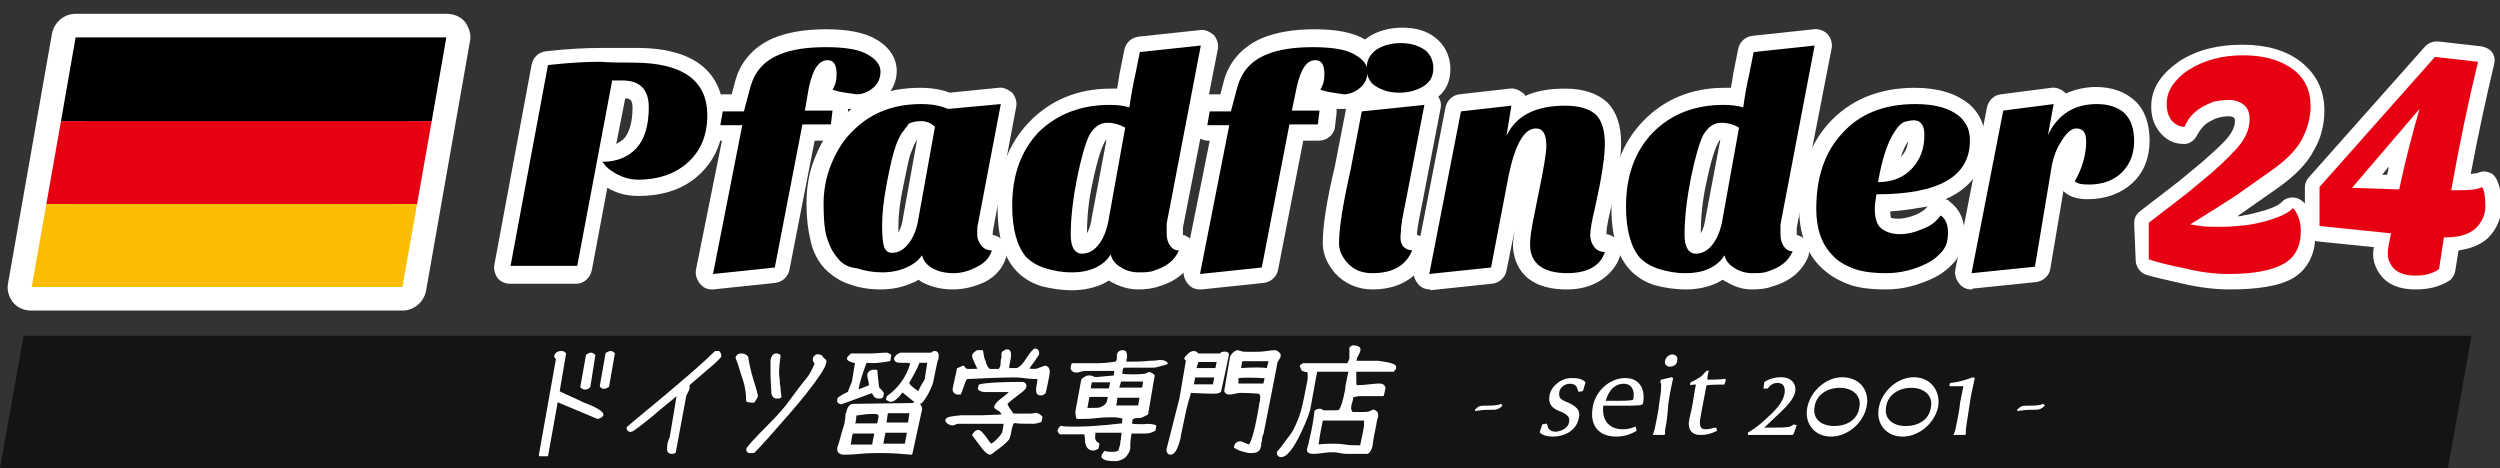 <?xml version="1.0" encoding="utf-8"?>
<!-- Generator: Adobe Illustrator 22.1.0, SVG Export Plug-In . SVG Version: 6.00 Build 0)  -->
<svg version="1.1" xmlns="http://www.w3.org/2000/svg" xmlns:xlink="http://www.w3.org/1999/xlink" x="0px" y="0px"
	 viewBox="0 0 307.5 57.6" style="enable-background:new 0 0 307.5 57.6;" xml:space="preserve">
<rect x="0" y="0" width="307.5" height="57.6" fill="#333333" stroke="none"/>
<style type="text/css">
	.st0{fill:none;}
	.st1{fill:#FFFFFF;}
	.st2{fill:#E70012;}
	.st3{fill:#FABD00;}
	.st4{fill:none;stroke:#FFFFFF;stroke-width:1.873;stroke-linecap:round;stroke-linejoin:round;}
	.st5{opacity:0.6;}
	.st6{fill:#FFFFFF;stroke:#FFFFFF;stroke-width:0.25;stroke-linecap:round;stroke-linejoin:round;}
</style>
<g id="レイヤー_1">
	<g>
		<rect class="st0" width="307.5" height="57.6"/>
	</g>
</g>
<g id="レイヤー_2">
</g>
<g id="レイヤー_3">
	<g>
		<polygon class="st5" points="301.1,57.6 0,57.6 2.9,41.3 304,41.3 		"/>
		<g>
			<g>
				<g>
					<path class="st6" d="M74.1,51c0,0.1-0.1,0.2-0.3,0.3s-0.3,0.1-0.3,0.1l-5-2.1l-1.2,6.7h-0.9l2.1-11.8c0-0.1,0-0.1-0.1-0.2
						c-0.1-0.1-0.1-0.1-0.1-0.2c0-0.1,0.1-0.3,0.3-0.4c0.2-0.1,0.3-0.1,0.5-0.1s0.3,0.1,0.4,0.2l-0.8,4.7c1,0.5,2,0.9,3,1.4
						C73.3,50.2,74.1,50.7,74.1,51z M72.5,47.5c-0.1,0.2-0.3,0.3-0.6,0.3c-0.1,0-0.2-0.1-0.4-0.2l0.7-3.9c0.2-0.1,0.3-0.2,0.5-0.2
						c0.1,0,0.3,0.1,0.4,0.2L72.5,47.5z M74.8,47.5c-0.2,0.1-0.3,0.2-0.5,0.2s-0.3-0.1-0.4-0.2l0.7-4c0.2-0.1,0.3-0.2,0.5-0.2
						s0.3,0.1,0.4,0.2L74.8,47.5z"/>
					<path class="st6" d="M88.6,43.8c0,0.1-0.6,0.7-1.8,1.7c-0.7,0.6-1.4,1.2-2.1,1.8c0,0,0,0.1,0,0.2c0,0.1,0,0.2,0,0.2
						c0,0.2-0.2,0.5-0.4,0.9l-1.3,7c-0.1,0.1-0.3,0.1-0.4,0.1c-0.4,0-0.5-0.3-0.4-0.9c0-0.2,0.1-0.6,0.3-1l0.9-5.4
						c-1,0.9-2.1,1.7-3.1,2.6c-1.6,1.3-2.5,2-2.7,2c-0.1,0-0.2,0-0.3-0.1c-0.1-0.1-0.1-0.2-0.1-0.3c0,0,1.4-1.2,4.2-3.5
						c3.1-2.6,5.3-4.5,6.6-5.8h0.4C88.6,43.5,88.6,43.7,88.6,43.8z"/>
					<path class="st6" d="M93.1,48.7c0,0.1-0.1,0.3-0.4,0.7c-0.2,0-0.5,0-0.8-0.1c0-0.8-0.1-1.7-0.4-2.6c-0.2-0.6-0.4-1.2-0.6-1.9
						c-0.2-0.5-0.3-0.8-0.3-0.8c0-0.1,0.1-0.2,0.2-0.3c0.1-0.1,0.3-0.1,0.4-0.1c0.3,0,0.5,0.1,0.7,0.3c0.1,0.7,0.3,1.7,0.7,3
						C93,48.1,93.1,48.7,93.1,48.7z M101.5,44.6c-0.1,0.6-0.9,1.8-2.4,3.7c-1.1,1.4-2.5,3-4.1,4.8c-1.4,1.6-2.2,2.4-2.3,2.5h-0.6
						c-0.1-0.1-0.2-0.2-0.2-0.3c0-0.2,0.9-1.2,2.7-3c1.1-1.1,2-2.1,2.7-3.1c0.7-0.9,1.3-1.8,2-2.6c0.4-0.5,0.7-1.1,1-1.8
						c0-0.1,0-0.2-0.1-0.3c-0.1-0.1-0.1-0.2-0.1-0.3c0-0.2,0.1-0.3,0.2-0.4c0.1-0.1,0.2-0.1,0.3-0.1c0.3,0,0.5,0.1,0.6,0.4
						C101.5,44.3,101.6,44.4,101.5,44.6z M96,48.8c-0.1,0.1-0.2,0.1-0.4,0.1c-0.4,0-0.5-0.2-0.6-0.5c0-0.6-0.1-1.4-0.1-2.5
						c0-0.9,0-1.5,0-1.6c0.1-0.5,0.3-0.7,0.6-0.7c0.2,0,0.4,0.1,0.4,0.2c-0.1,0.5-0.2,1.3-0.2,2.2c0,0.2,0.1,0.6,0.1,1.2
						c0.1,0.5,0.1,0.8,0.1,0.9L96,48.8z"/>
					<path class="st6" d="M108.5,48.8c-0.1,0.1-0.2,0.1-0.4,0.1c-0.3,0-0.4-0.1-0.5-0.2c-0.2-0.3-0.3-0.5-0.3-0.5l-3.8,1.4
						c-0.2,0-0.3-0.1-0.4-0.2l0-0.3c0-0.1,0.2-0.2,0.5-0.4c0.5-0.3,0.8-0.4,0.8-0.4c0.1-0.4,0.3-0.8,0.5-1.3l0.4-2.4
						c0,0-0.2-0.1-0.6-0.2c-0.3-0.1-0.4-0.2-0.4-0.3c0-0.1,0.1-0.2,0.2-0.3c0.1-0.1,0.2-0.1,0.2-0.2c0.6,0,1.4,0,2.6,0
						c1.3-0.1,1.8-0.1,1.7-0.1c0.2,0,0.3,0.1,0.5,0.2l-0.1,0.6c-1,0.2-1.9,0.3-2.9,0.2c-0.5,1.3-0.8,2.3-1,3.2l0,0.2
						c-0.1,0,0,0.1,0.1,0.1c0.1,0,0.3-0.1,0.6-0.2c0.5-0.2,0.7-0.3,0.8-0.3c0-0.2,0-0.4-0.1-0.8c-0.1-0.3-0.1-0.5-0.1-0.6
						c0-0.2,0.2-0.4,0.5-0.5h0.5c0,0.4,0.1,1.1,0.2,2c0,0.1,0.1,0.2,0.3,0.4c0.2,0.2,0.3,0.4,0.3,0.4L108.5,48.8z M113.3,50.3
						l-1.2,5.5c-1.2-0.1-2.4-0.2-3.6-0.2c-0.8,0-1.7,0-2.8,0.1c-1,0.1-1.6,0.1-1.8,0.1c-0.6,0-0.8-0.2-0.8-0.6
						c0-0.2,0.2-0.6,0.4-1.4s0.4-1.3,0.5-1.7c0-0.3,0.1-0.5,0.1-0.7c0-0.3,0-0.5,0.1-0.6c0.1-0.6,0.4-1,0.7-1l7.2-0.1
						c0.1,0,0.2,0,0.4-0.1c0.2-0.1,0.3-0.1,0.3-0.1c0.1,0,0.3,0.1,0.3,0.3C113.3,50.1,113.3,50.3,113.3,50.3z M107.4,54.8
						c0-0.2,0.1-0.7,0.3-1.6c-0.9,0-1.7,0-2.2,0c-0.5,0-0.7,0-0.7,0c-0.1,0.3-0.2,0.8-0.3,1.6H107.4z M108,52.2l0.2-1
						c0-0.2-0.1-0.3-0.4-0.4c-0.1,0-0.4,0-0.8,0c-0.4,0-1,0.1-1.8,0.2c0,0.4,0,0.8-0.2,1.2H108z M111.4,54.7l0.3-1.6h-2.9l-0.3,1.6
						H111.4z M111.8,52.1l0.2-1.4h-2.9c0,0.1-0.1,0.6-0.2,1.4H111.8z M115,45.3c-0.2,0.9-0.3,1.6-0.4,1.9c-0.3,0.8-0.7,1.6-1.3,2.3
						h-0.5c-0.1,0-0.7-0.5-1.8-1.4c-0.2,0.2-0.4,0.5-0.6,0.7c-0.3,0.3-0.6,0.5-0.8,0.5c-0.2,0-0.3-0.1-0.5-0.2l0.1-0.3
						c1.4-1,2.4-2.4,2.9-4.1c-0.1-0.2-0.4-0.2-0.9-0.2c0,0-0.1,0-0.2,0s-0.2,0-0.2,0c-0.5,0-0.7-0.1-0.7-0.4c0-0.1,0.1-0.2,0.3-0.4
						c0.2-0.1,0.3-0.2,0.4-0.2c0.1,0,0.7,0,1.8,0c1.1,0,1.7,0,1.8,0c0.1,0,0.2,0,0.3-0.1c0.1-0.1,0.2-0.1,0.3-0.1
						c0.3,0,0.4,0.3,0.3,0.9C115.2,44.2,115.2,44.5,115,45.3z M113.9,46.4l0.3-1.9c-0.8,0-1.2,0-1.2,0c-0.1,0.3-0.3,0.8-0.7,1.5
						c-0.4,0.7-0.6,1.1-0.6,1.1c0,0.2,0.4,0.6,1.3,1.2c0-0.1,0.2-0.4,0.5-1C113.7,47,113.9,46.7,113.9,46.4z"/>
					<path class="st6" d="M128,51.8c-0.3,0.1-0.6,0.2-0.9,0.2c-1,0-1.8,0-2.4-0.1c-0.2,0.2-0.3,0.5-0.4,1c-0.1,0.6-0.2,0.9-0.3,1.1
						c-0.1,0.1-0.4,0.5-1.1,1c-0.7,0.5-1,0.8-1.1,0.8c-0.3,0-0.7-0.4-1.2-1.1c-0.3-0.4-0.6-0.8-0.9-1.2c0.2-0.3,0.4-0.5,0.6-0.5
						c0.2,0,0.4,0.2,0.8,0.7c0.5,0.7,0.7,1,0.8,1c0.1,0,0.4-0.2,0.8-0.6c0.4-0.4,0.6-0.7,0.7-0.9l0.2-1.2c0.1,0-0.6,0-2.2,0h-3.5
						c-0.1,0-0.2,0-0.4,0.1c-0.2,0.1-0.3,0.1-0.4,0.1c-0.2,0-0.3-0.1-0.5-0.2c-0.1-0.1-0.2-0.2-0.2-0.3c0-0.3,0.7-0.4,1.9-0.5
						c0.9,0,1.7,0,2.6,0l2.5-0.1c-0.1-0.2-0.2-0.4-0.4-0.6c-0.4-0.2-0.6-0.4-0.6-0.4c0-0.2,0.2-0.5,0.7-0.9c0.7-0.5,1.1-0.9,1.3-1.1
						c-0.3,0-0.7,0-1.2,0c-0.3,0-0.7,0-1.2,0c-0.4,0-0.7,0-0.7,0c-0.5,0-0.8-0.1-0.9-0.3l0.1-0.4c0.8-0.2,2.6-0.3,5.2-0.3
						c0.3,0,0.5,0.2,0.4,0.5c0,0.2-0.4,0.5-1.2,1.1c-0.8,0.6-1.1,0.9-1.1,1c0,0.1,0.1,0.3,0.3,0.6c0.3,0.4,0.5,0.7,0.5,0.7
						c0.8,0,1.5,0,2,0c0.6,0,0.8-0.1,0.7-0.1c0.3,0,0.5,0.1,0.8,0.4L128,51.8z M129,45.8c0-0.1,0,0.1-0.1,0.6
						c-0.1,0.5-0.2,1.1-0.4,1.9l-0.3,0.2h-0.3c-0.3,0-0.4-0.3-0.3-1c0-0.1,0.1-0.3,0.1-0.6c0-0.2,0.1-0.3,0.1-0.4
						c-0.4,0-0.9,0-1.7-0.1c-0.7-0.1-1.1-0.1-1.2-0.1c-1.9,0-3.9,0.1-6,0.2c-0.1,0.1-0.3,0.4-0.4,0.8c-0.2,0.5-0.3,0.9-0.4,1.1h-0.4
						c-0.3-0.1-0.4-0.3-0.4-0.5c0-0.2,0.1-0.5,0.2-1c0.1-0.6,0.3-1.1,0.3-1.5c0,0,0.2-0.1,0.7-0.3c0.1,0.2,0.3,0.4,0.5,0.4
						c0,0,0.2,0,0.5,0c0.5,0,0.8,0,0.9-0.1c-0.2-0.3-0.3-0.6-0.5-1c-0.2-0.4-0.2-0.6-0.2-0.7c0-0.1,0.2-0.3,0.5-0.5h0.6
						c0.1,0.7,0.2,1.1,0.3,1.2c0.1,0.5,0.3,0.9,0.6,1.1h1.2c0.2-0.2,0.3-0.5,0.3-0.8c0-0.2,0-0.4,0.1-0.7c0-0.3,0-0.5,0-0.5
						c0-0.1,0.1-0.2,0.1-0.2c0.1,0,0.1-0.1,0.2-0.1c0.1-0.1,0.2-0.1,0.3-0.1c0.3,0,0.4,0.3,0.3,1c-0.1,0.4-0.2,0.9-0.2,1.3
						c0.1,0,0.2,0,0.5,0c0.2,0,0.4,0,0.5,0c0.3,0,0.8-0.4,1.3-1.2c0.5-0.8,0.9-1.2,1-1.2c0.3,0,0.4,0.2,0.4,0.5
						c0,0.1-0.2,0.3-0.5,0.8c-0.3,0.4-0.5,0.7-0.8,1.1c0.3,0.1,0.6,0.1,1,0.1c0.1,0,0.3-0.1,0.6-0.2c0.3-0.1,0.5-0.2,0.6-0.2
						C128.9,45.2,129,45.4,129,45.8z"/>
					<path class="st6" d="M143.4,44.7c-0.1,0.1-0.3,0.1-0.6,0.2c-0.4,0.1-0.7,0.2-0.9,0.2h-3.7l-0.2,0.2l-0.1,0.8c1,0.1,2,0.1,2.9,0
						c0.1,0,0.2-0.1,0.3-0.1c0.1-0.1,0.2-0.1,0.3-0.1c0.1,0,0.3,0.1,0.5,0.3l-0.8,4.7c-0.4,0.2-0.7,0.4-1,0.4c-0.1,0-0.1,0-0.2,0
						c0,0-0.1,0-0.2,0c-0.1,0-0.3,0.1-0.5,0.2l-0.1,0.7c0.3,0.1,0.8,0.1,1.5,0.1c0.7-0.1,1.2,0,1.5,0.1l-0.1,0.5
						c-0.4,0.2-0.7,0.3-1.1,0.3c0.1,0-0.1,0-0.8,0c-0.4,0-0.8,0-1,0c0,0.1-0.1,0.3-0.1,0.4c0,0.3-0.1,0.6-0.1,1c0,0.4,0,0.6,0,0.6
						c-0.1,0.4-0.3,0.7-0.6,1c-0.3,0.2-0.7,0.4-1.1,0.4c-0.9,0-1.4-0.1-1.6-0.4c0-0.2,0.1-0.4,0.3-0.6c0.3,0.1,0.6,0.1,1,0.1
						c0.4,0,0.7-0.1,0.8-0.3c0-0.1,0.1-0.3,0.2-0.7c0,0,0-0.3,0.1-0.7c0-0.4,0.1-0.7,0.1-0.9c-0.4,0-1,0-1.7,0c-1,0-1.6,0-1.7,0
						c-0.1,0-0.1,0.2-0.1,0.4c-0.1,0.6,0.1,0.9,0.5,1.1l-0.1,0.5c-0.2,0.1-0.4,0.2-0.5,0.2c-0.5,0-0.8-0.3-0.9-0.9
						c0-0.4-0.1-0.8-0.1-1.1h-3.1c-0.1-0.1-0.2-0.3-0.2-0.3c0-0.1,0.1-0.3,0.3-0.5c0.3,0.1,0.9,0.1,1.7,0.1c1.5,0,2.8-0.1,3.9-0.2
						c1-0.1,1.7-0.2,2-0.2l0.1-0.8c-0.3-0.1-0.7-0.2-1.4-0.2c-0.4,0-1.1,0-1.9,0.1s-1.4,0.1-1.7,0.1h-0.7c-0.1-0.3-0.1-0.6-0.1-0.8
						l0.7-3.8c0-0.1,0.1-0.2,0.3-0.3c0.2-0.1,0.3-0.2,0.5-0.2c0.1,0,0.3,0,0.5,0.1c0.2,0.1,0.4,0.1,0.5,0.1c0.1,0,0.9-0.1,2.2-0.2
						l0.1-0.8c-0.5,0-1.2,0-2.3,0h-1.5c-0.1,0-0.2,0-0.5,0.1c-0.3,0.1-0.4,0.1-0.5,0.1c-0.3,0-0.5-0.1-0.6-0.4l0.1-0.5
						c0.1,0,1.1,0,3.1,0c0.8,0,1.5-0.1,2.3-0.2c0.1-0.1,0.1-0.2,0.2-0.4c0-0.1,0-0.2,0-0.3c0-0.1,0-0.2,0-0.3
						c0.1-0.3,0.3-0.4,0.6-0.4c0.3,0,0.4,0.2,0.4,0.6c0,0.3-0.1,0.5-0.1,0.8c0.2,0,0.5,0,0.9,0c0.6,0,1.3,0,2.1-0.1
						c0.8,0,1.2-0.1,1.2-0.1c0.5,0,0.8,0.1,0.9,0.3L143.4,44.7z M136.3,49.3l0.1-0.6c-0.9,0-1.7,0-2.5,0l-0.3,1.6h0.4
						c0.7,0,1.2,0,1.4-0.1C135.9,50,136.2,49.7,136.3,49.3z M136.5,47.9l0.2-1h-2.5c-0.1,0.3-0.1,0.6-0.2,1
						C135.7,47.9,136.5,47.9,136.5,47.9z M140.1,50l0.2-1.2h-3c0,0.3,0,0.7-0.2,1.2H140.1z M140.6,47.8c0-0.3,0.1-0.5,0.1-0.7
						c0-0.2,0-0.3,0-0.3h-2.9l-0.3,1H140.6z"/>
					<path class="st6" d="M151,43.8c-0.2,1-0.5,2.4-0.9,4.2c0,0.2-0.3,0.3-0.8,0.3c-0.1,0-1.1,0-2.9-0.1c-0.3,1-0.6,2-0.8,3.1
						c-0.3,1.5-0.5,2.3-0.5,2.5c-0.3,1.3-0.7,2-1.1,2c-0.3,0-0.4-0.2-0.4-0.5l1.6-6.3l0.8-4.7c0-0.1,0-0.1-0.1-0.1
						c-0.1,0-0.1-0.1-0.1-0.1c0-0.1,0.1-0.2,0.4-0.5c0.2-0.2,0.5-0.3,0.6-0.3c0.3,0,0.4,0.1,0.5,0.3h2.7c0.1,0,0.2,0,0.2-0.1
						c0.1-0.1,0.1-0.1,0.2-0.1C151,43.3,151.1,43.5,151,43.8z M149.3,47.4l0.2-1.1h-2.6l-0.2,1.1C147.8,47.4,148.7,47.4,149.3,47.4z
						 M149.6,45.4l0.2-1h-2.5l-0.3,1H149.6z M157.4,43.8c0,0.1-0.1,0.2-0.2,0.4s-0.2,0.3-0.2,0.4l-0.4,2.1l-1.3,6.6
						c-0.1,0.2-0.2,0.5-0.2,0.8c0,0.1,0,0.2-0.1,0.4c0,0.2,0,0.3,0,0.3c-0.1,0.3-0.1,0.5-0.3,0.6c-0.2,0.2-0.5,0.2-0.9,0.2
						c-0.3,0-0.6-0.1-1-0.2c-0.4-0.1-0.7-0.3-0.9-0.4l0.1-0.3c0.1-0.2,0.3-0.3,0.6-0.3c0.1,0,0.2,0.1,0.5,0.2
						c0.3,0.1,0.4,0.2,0.5,0.2c0.3,0,0.8-1.5,1.3-4.4c0-0.2,0.1-0.4,0.1-0.7c0.1-0.3,0.1-0.4,0.1-0.5c0.1-0.5,0-0.8-0.3-0.9
						c-0.2,0-0.9-0.1-2.2-0.1c-0.1,0-0.3,0-0.7,0.1c-0.4,0.1-0.6,0.1-0.7,0.1c-0.3,0-0.4-0.1-0.5-0.3l0.7-4.1c0-0.1,0.1-0.3,0.3-0.5
						c0.2-0.2,0.4-0.3,0.6-0.3c-0.1,0,0,0,0.3,0.1c0.2,0.1,0.6,0.1,1.2,0.1c0.7,0,1.4,0,2-0.1c0.6-0.1,0.9-0.1,1-0.1
						c0.2,0,0.3,0.1,0.4,0.2C157.4,43.5,157.4,43.6,157.4,43.8z M155.5,47.3l0.2-0.9c-1.7-0.1-2.9-0.1-3.5,0c0,0.2,0,0.5,0,0.9
						C153.8,47.3,154.9,47.3,155.5,47.3z M156.2,44.3c-0.8,0-1.9,0-3.5,0l-0.2,1.1c1.6-0.1,2.7-0.1,3.4,0L156.2,44.3z"/>
					<path class="st6" d="M171.6,45.2c0,0.1,0,0.2-0.1,0.2c-0.1,0.1-0.1,0.1-0.1,0.2h-9.5l-0.8,4.4c-0.1,0.7-0.5,1.7-1.2,3.2
						c-0.9,1.9-1.7,2.9-2.3,2.9c-0.3,0-0.5-0.2-0.4-0.5c0,0,0.3-0.3,0.8-1c0.6-0.8,1-1.3,1.2-1.7c0.4-0.8,0.7-1.5,0.9-2.2
						c0.1-0.4,0.3-1.1,0.5-2.2c0.2-1,0.3-1.5,0.3-1.5c0.1-0.5,0.1-1,0-1.4c-0.2,0.1-0.4,0-0.7-0.1L160,45l0.3-0.2h5.5
						c0.1-0.2,0.2-0.4,0.3-0.7c0-0.2,0-0.4,0-0.7c0-0.3,0-0.5,0-0.6c0,0,0,0,0.1-0.1c0.1,0,0.1-0.1,0.2-0.1c0.6,0,0.9,0.2,0.8,0.5
						c0,0.1-0.1,0.3-0.2,0.5c-0.1,0.2-0.2,0.4-0.2,0.4l-0.1,0.5c0.9,0,1.8,0,2.8,0C171,44.7,171.7,44.9,171.6,45.2z M170.1,48.6
						h-2.8c-0.4,0-0.7,0.1-1,0.2c0,0.1,0,0.2,0,0.3c0,0.1-0.1,0.3-0.1,0.4c-0.1,0.2-0.1,0.3-0.1,0.4c-0.1,0.4,0,0.6,0.2,0.9
						c0.3,0,0.8,0,1.5,0c0.5,0,0.8-0.1,1.1-0.3c0.4,0.1,0.5,0.3,0.5,0.7c0,0,0,0.1-0.1,0.3c-0.1,0.3-0.1,0.6-0.2,1
						c-0.1,0.6-0.3,1.4-0.4,2.3c-0.1,0.5-0.3,0.8-0.5,0.9h-2.5c-0.1,0-0.4,0-0.9-0.1c-0.5-0.1-0.8-0.1-0.9-0.1c-0.1,0-0.5,0-1.2,0.1
						c-0.7,0.1-1.1,0.1-1.2,0.1c-0.5,0-0.7-0.2-0.6-0.5c0-0.1,0.1-0.2,0.1-0.4c0.1-0.2,0.1-0.3,0.1-0.4c0.4-1.6,0.6-2.8,0.7-3.8
						c0.1-0.1,0.3-0.2,0.5-0.2c0.1,0,0.2,0,0.3,0.1c0.1,0.1,0.2,0.1,0.3,0.1h1c0.4,0,0.7,0,0.9-0.1c0.3-0.5,0.5-1.2,0.7-2.2
						c0-0.1,0.1-0.3,0.1-0.6c0-0.3,0.1-0.5,0.1-0.6c0.1-0.6,0.2-1.1,0.3-1.4h0.7c0,0.2,0,0.6,0,1c0,0.3,0,0.6,0.1,0.8
						c0.3,0,0.8,0,1.6-0.1c0.8-0.1,1.2-0.1,1.3-0.1c0.3,0,0.5,0.1,0.6,0.4L170.1,48.6z M167.9,51.6h-5.3c-0.2,1-0.4,2-0.5,2.8
						c0,0.2-0.1,0.3,0,0.4c0.8-0.1,1.4-0.1,1.9-0.1c0.3,0,0.8,0,1.4,0.1c0.6,0.1,1.3,0.1,2,0.1c0.2-1,0.4-1.8,0.5-2.5
						C167.9,51.8,167.9,51.6,167.9,51.6z"/>
				</g>
			</g>
			<g>
				<g>
					<path class="st1" d="M184.7,49.7l0.1,0.2c-0.5,0.5-0.8,0.5-1.2,0.5c-0.5,0-1.2,0-1.7,0.1c-0.2,0-0.3,0-0.4,0.1l-0.1-0.2
						c0.5-0.5,0.7-0.5,1.2-0.5c0.5,0,1.1,0,1.7-0.1C184.5,49.7,184.6,49.7,184.7,49.7z"/>
					<path class="st1" d="M193,51.9c0.1-0.5-0.1-0.9-1.1-1.3c-1.1-0.4-1.5-1-1.3-2c0.2-1.1,1.4-2.1,2.7-2.1c0.8,0,1.3,0.1,1.7,0.5
						l0,0.1l-0.3,1l-0.5,0.1l-0.1-0.1c-0.1-0.6-0.4-0.9-1-0.9c-0.6,0-1.2,0.4-1.3,1c-0.1,0.7,0.1,0.9,0.8,1.2c1.5,0.6,1.8,1.2,1.6,2
						c-0.3,1.6-1.8,2.3-3.2,2.3c-0.6,0-1.2-0.1-1.6-0.5l0-0.1l0.3-0.9l0.5-0.1l0.1,0.1c0.1,0.6,0.4,0.9,1.1,0.9
						C192.2,53,192.9,52.6,193,51.9z"/>
					<path class="st1" d="M199.6,52.8c0.5,0,1-0.1,1.5-0.3l0.1,0l0.1,0.5c-0.7,0.4-1.5,0.7-2.5,0.7c-2.1,0-3.3-1.3-2.9-3.6
						c0.3-1.9,2-3.6,4-3.6c1.8,0,2.5,1.4,2.2,3.1c-0.1,0.3-0.4,0.3-3.1,0.3h-1.8C197,51.8,198,52.8,199.6,52.8z M199.2,49.3
						c1.4,0,1.7-0.1,1.7-0.2c0.2-1.1-0.2-1.9-1.2-1.9c-1,0-1.8,0.7-2.2,2.1H199.2z"/>
					<path class="st1" d="M204.8,52.9c0,0.2,0,0.4,0,0.5l-0.1,0.1c-0.2,0-0.4,0-0.7,0c-0.3,0-0.5,0-0.7,0l0-0.1
						c0.1-0.1,0.1-0.3,0.2-0.5c0.2-1,0.5-2.3,0.6-3.4c0.1-0.8,0.2-1.2,0.2-1.5c0-0.6,0.1-0.8-0.1-1l0.1-0.3l1.3-0.3l0.2,0.1
						c-0.1,0.5-0.4,1.7-0.6,3.2C205.1,51.2,205,51.9,204.8,52.9z M205.4,45.1c-0.4,0-0.7-0.3-0.6-0.7c0.1-0.5,0.5-0.8,0.9-0.8
						c0.4,0,0.7,0.3,0.6,0.7C206.3,44.8,205.9,45.1,205.4,45.1z"/>
					<path class="st1" d="M210.2,45.6c-0.1,0.3-0.2,0.7-0.2,1.1c0.4,0,1.6,0,2.1-0.1l0.2,0.1l-0.2,0.6c-0.4,0-1.8,0-2.2,0.1
						c-0.3,1.6-0.7,3.6-0.8,4.3c-0.1,1,0.3,1.1,0.7,1.1s0.7-0.1,1.2-0.2h0.1l0.1,0.4c-0.9,0.4-1.3,0.5-2.1,0.5c-1,0-1.6-0.7-1.3-2
						c0.1-0.4,0.4-1.7,0.5-2.5c0.1-0.6,0.2-1.3,0.3-1.7c-0.2,0-0.5,0-0.7,0.1l0-0.3l0.1-0.1c0.5-0.2,0.7-0.4,1.1-0.6
						c0.4-0.3,0.5-0.5,0.8-0.8L210.2,45.6z"/>
					<path class="st1" d="M217,52.6c1.9,0,2.5,0,3-0.1c0.2,0,0.3-0.1,0.5-0.2l0.1-0.1l0.4,0.1l-0.4,1.1l-0.1,0.1c-0.9,0-2,0-2.8,0
						c-1.3,0-2.2,0-2.7,0l0-0.3c0.7-0.4,1.1-0.7,1.8-1.3c1.7-1.5,2.5-2.4,2.7-3.5c0.1-0.8-0.1-1.3-0.9-1.3c-0.5,0-0.9,0.3-1.1,0.6
						l-0.1,0.1l-0.5,0l0.1-0.7L217,47c0.6-0.4,1.3-0.6,2.1-0.6c1.2,0,1.9,0.8,1.7,1.8c-0.1,0.6-0.6,1.4-2,2.7L217,52.6z"/>
					<path class="st1" d="M229.6,50c-0.4,2-2.3,3.7-4.4,3.7c-2,0-3.3-1.6-2.9-3.6c0.4-2,2.3-3.7,4.3-3.7C228.7,46.4,230,48,229.6,50
						z M228.7,50.1c0.3-1.4-0.8-2.4-2.4-2.4s-2.9,0.9-3.1,2.3c-0.3,1.5,0.8,2.4,2.4,2.4C227.2,52.4,228.5,51.6,228.7,50.1z"/>
					<path class="st1" d="M238.4,50c-0.4,2-2.3,3.7-4.4,3.7c-2,0-3.3-1.6-2.9-3.6c0.4-2,2.3-3.7,4.3-3.7
						C237.4,46.4,238.7,48,238.4,50z M237.5,50.1c0.3-1.4-0.8-2.4-2.4-2.4s-2.9,0.9-3.1,2.3c-0.3,1.5,0.8,2.4,2.4,2.4
						C236,52.4,237.3,51.6,237.5,50.1z"/>
					<path class="st1" d="M239.8,47.2l0.1-0.1c1.1-0.1,1.9-0.4,2.8-0.7l0.2,0.1c-0.2,1-0.5,2.2-0.6,3c-0.1,0.8-0.4,2.4-0.5,3.4
						c0,0.2,0,0.4,0,0.5l-0.1,0.1c-0.2,0-0.4,0-0.7,0s-0.5,0-0.7,0l0-0.1c0.1-0.1,0.1-0.3,0.2-0.5c0.2-1,0.5-2.3,0.6-3.4l0.4-2
						l-1.7,0L239.8,47.2z"/>
					<path class="st1" d="M251.4,49.7l0.1,0.2c-0.5,0.5-0.8,0.5-1.2,0.5c-0.5,0-1.2,0-1.7,0.1c-0.2,0-0.3,0-0.4,0.1l-0.1-0.2
						c0.5-0.5,0.7-0.5,1.2-0.5c0.5,0,1.1,0,1.7-0.1C251.1,49.7,251.2,49.7,251.4,49.7z"/>
				</g>
			</g>
		</g>
	</g>
	<g>
		<g>
			<path class="st1" d="M57.2,2.7c-0.6-0.7-1.4-1-2.3-1H9.3c-1.4,0-2.6,1-2.9,2.4L1,34.8c-0.2,0.9,0.1,1.7,0.6,2.4
				c0.6,0.7,1.4,1,2.3,1h45.6c1.4,0,2.6-1,2.9-2.4l5.4-30.7C58,4.3,57.7,3.4,57.2,2.7z M7.4,32.4l4.4-24.8h39.7l-4.4,24.8H7.4z"/>
		</g>
		<g>
			<polygon points="53.1,14.9 7.5,14.9 9.3,4.6 54.9,4.6 			"/>
			<polygon class="st2" points="51.3,25.1 5.7,25.1 7.5,14.9 53.1,14.9 			"/>
			<polygon class="st3" points="49.5,35.3 3.9,35.3 5.7,25.1 51.3,25.1 			"/>
		</g>
		<g>
			<g>
				<path d="M77.8,7.7c6.2,0,9.2,2.2,9.2,6.5c0,2.4-0.8,4.3-2.3,5.7c-1.5,1.4-3.6,2.2-6.2,2.2c-1.2,0-2.3-0.4-3.3-1.1
					c-0.5-0.3-0.8-0.7-1.1-1.1c1.8,0,3.2-0.6,4.2-1.7c1-1.1,1.5-2.8,1.5-5c0-2.2-1.1-3.3-3.2-3.3h-0.9c-0.2,0-0.3,0-0.4,0l-4.3,22.8
					h-8.2l4.6-24.7c2.7-0.3,4.8-0.4,6.4-0.4C75.2,7.7,76.6,7.7,77.8,7.7z"/>
				<path d="M102.4,11c0.4-0.6,0.5-1.2,0.5-1.9c0-1.2-0.4-1.7-1.1-1.7c-1.1,0-1.8,1.1-2.3,3.3L99,13.6h3.4l-0.2,1.7h-3.5l-3.4,17.6
					l-7.6,0.8l3.6-18.3h-2.7l0.3-1.7h2.6l0.8-3c0.5-1.8,1.6-3.2,3.6-4c1.4-0.6,3.3-0.9,5.7-0.9c2.4,0,4.1,0.3,5.1,0.9
					c1.1,0.6,1.6,1.3,1.6,2.1c0,0.8-0.3,1.5-0.9,2c-0.6,0.5-1.3,0.8-2,0.8C104,11.4,103,11.3,102.4,11z"/>
				<path d="M103,31.7c-0.6-0.7-1-1.5-1.3-2.5c-0.3-1-0.4-2.4-0.4-4.1c0-1.7,0.3-3.3,0.9-4.8c0.6-1.5,1.4-2.9,2.5-4
					c2.2-2.3,5-3.5,8.6-3.5c1.3,0,2.4,0.2,3.3,0.6l6.5-0.6l-2.8,14.7c-0.1,0.3-0.1,0.7-0.1,1.3c0,0.6,0.2,1,0.5,1.4
					c0.3,0.4,0.8,0.6,1.3,0.6c-0.3,0.9-0.8,1.5-1.8,2c-0.9,0.5-1.9,0.8-2.9,0.8c-1,0-1.9-0.2-2.6-0.6c-0.7-0.4-1.1-0.9-1.3-1.6
					c-0.4,0.6-1,1.1-1.9,1.5c-0.9,0.4-1.9,0.6-3,0.6c-1.1,0-2.2-0.2-3.1-0.5C104.3,32.9,103.5,32.4,103,31.7z M110.9,16.4
					c-0.3,0.5-0.6,1.1-0.8,1.8c-0.3,0.8-0.6,2.2-1,4.2c-0.4,2.1-0.6,3.8-0.6,5.3c0,1.5,0.1,2.4,0.3,2.8c0.2,0.4,0.5,0.6,0.9,0.6
					c0.8,0,1.5-0.4,2.1-1.2c0.6-0.8,1-1.8,1.2-3.2l2-11.1c-0.5-0.5-1.1-0.7-1.7-0.7c-0.6,0-1.1,0.1-1.5,0.3
					C111.5,15.6,111.2,16,110.9,16.4z"/>
				<path d="M136.5,12.9c0.9,0,1.7,0.1,2.4,0.3c0-0.1,0.1-0.3,0.1-0.6l0.2-1.2c0.1-0.5,0.2-1.2,0.4-2l0.6-3l7.5-0.8l-4.2,21.9
					c0,0.2,0,0.4,0,0.6v0.6c0,0.6,0.1,1,0.4,1.5c0.3,0.4,0.6,0.6,1.1,0.6c-0.5,1.2-1.5,2-3.1,2.5c-0.5,0.2-1.2,0.2-1.9,0.2
					c-0.7,0-1.5-0.2-2.1-0.6c-0.7-0.4-1.1-0.9-1.3-1.6c-0.4,0.7-1,1.2-1.8,1.6c-0.8,0.4-1.8,0.6-3,0.6c-1.2,0-2.2-0.2-3.2-0.5
					c-1-0.3-1.8-0.8-2.4-1.4c-1.1-1.3-1.7-3.4-1.7-6.3c0-3.8,1.1-6.8,3.3-9.1C130.1,14,133,12.9,136.5,12.9z M136.2,15.1
					c-0.9,0-1.6,0.5-2.2,1.5c-0.5,1-1,2.8-1.5,5.2c-0.5,2.5-0.8,4.9-0.8,7.1c0,1.5,0.5,2.3,1.4,2.3c0.8,0,1.5-0.4,2.1-1.2
					c0.6-0.8,1-1.9,1.2-3.2l2-11.1C137.9,15.4,137.1,15.1,136.2,15.1z"/>
				<path d="M162.4,11c0.4-0.6,0.5-1.2,0.5-1.9c0-1.2-0.4-1.7-1.1-1.7c-1.1,0-1.8,1.1-2.3,3.3l-0.6,2.9h3.4l-0.2,1.7h-3.5l-3.4,17.6
					l-7.6,0.8l3.6-18.3h-2.7l0.3-1.7h2.6l0.8-3c0.5-1.8,1.6-3.2,3.6-4c1.4-0.6,3.3-0.9,5.7-0.9c2.4,0,4.1,0.3,5.1,0.9
					c1.1,0.6,1.6,1.3,1.6,2.1c0,0.8-0.3,1.5-0.9,2c-0.6,0.5-1.3,0.8-2,0.8C164,11.4,163,11.3,162.4,11z"/>
				<path d="M173.7,30.8c-0.8,1.9-2.4,2.8-4.9,2.8c-1.3,0-2.3-0.4-3.1-1.3c-0.7-0.8-1-1.6-1-2.3c0-2,0.5-5,1.4-9l1.4-7.3l7.7-0.8
					l-2.3,11.9c-0.4,1.9-0.6,3.1-0.6,3.8C172.1,30,172.6,30.7,173.7,30.8z M168.1,8.4c0-1,0.4-1.7,1.2-2.3c0.8-0.5,1.8-0.8,3-0.8
					c1.2,0,2.1,0.3,2.9,0.8c0.7,0.5,1.1,1.3,1.1,2.3s-0.4,1.7-1.2,2.2c-0.8,0.5-1.8,0.8-3,0.8c-1.2,0-2.1-0.3-2.9-0.8
					C168.4,10.1,168.1,9.3,168.1,8.4z"/>
				<path d="M192.8,33.6c-3,0-4.6-1.2-4.6-3.5c0-0.7,0.1-1.5,0.3-2.6l0.7-3.5c0.7-3.3,1-5.3,1-6c0-1.5-0.4-2.2-1.3-2.2
					c-1.4,0-2.5,1.9-3.3,5.6l-2.2,11.5l-7.6,0.8l3.9-20l6.2-0.7l-0.6,3.7c1.2-2.5,3.6-3.7,7.2-3.7c1.8,0,3,0.4,3.8,1.1
					c0.7,0.7,1.1,1.9,1.1,3.6c0,1.6-0.4,4.2-1.2,7.8c-0.4,1.6-0.6,2.8-0.6,3.4c0,0.6,0.2,1.1,0.5,1.5c0.3,0.4,0.8,0.6,1.3,0.6
					c-0.3,0.9-0.8,1.5-1.7,2C194.9,33.4,193.9,33.6,192.8,33.6z"/>
				<path d="M212,12.9c0.9,0,1.7,0.1,2.4,0.3c0-0.1,0.1-0.3,0.1-0.6l0.2-1.2c0.1-0.5,0.2-1.2,0.4-2l0.6-3l7.5-0.8L219,27.6
					c0,0.2,0,0.4,0,0.6v0.6c0,0.6,0.1,1,0.4,1.5c0.3,0.4,0.6,0.6,1.1,0.6c-0.5,1.2-1.5,2-3.1,2.5c-0.5,0.2-1.2,0.2-1.9,0.2
					c-0.7,0-1.5-0.2-2.1-0.6c-0.7-0.4-1.1-0.9-1.3-1.6c-0.4,0.7-1,1.2-1.8,1.6c-0.8,0.4-1.8,0.6-3,0.6c-1.2,0-2.2-0.2-3.2-0.5
					c-1-0.3-1.8-0.8-2.4-1.4c-1.1-1.3-1.7-3.4-1.7-6.3c0-3.8,1.1-6.8,3.3-9.1C205.6,14,208.5,12.9,212,12.9z M211.7,15.1
					c-0.9,0-1.6,0.5-2.2,1.5c-0.5,1-1,2.8-1.5,5.2c-0.5,2.5-0.8,4.9-0.8,7.1c0,1.5,0.5,2.3,1.4,2.3c0.8,0,1.5-0.4,2.1-1.2
					c0.6-0.8,1-1.9,1.2-3.2l2-11.1C213.4,15.4,212.7,15.1,211.7,15.1z"/>
				<path d="M238.7,26.5c0.6,0.4,0.9,1.1,0.9,2.1s-0.2,1.7-0.7,2.3c-0.5,0.6-1.1,1.1-1.9,1.5c-1.6,0.8-3.3,1.2-5,1.2
					c-1.7,0-3.1-0.2-4.1-0.6c-1-0.4-1.9-0.9-2.5-1.6c-1.3-1.3-2-3.2-2-5.7c0-3.8,1-6.9,3.1-9.2c2.2-2.5,5.2-3.7,9.1-3.7
					c2.4,0,4.2,0.5,5.4,1.5c0.9,0.8,1.3,1.7,1.3,3c0,4.4-3.8,6.6-11.5,6.6c-0.1,0.7-0.2,1.3-0.2,1.8c0,1.2,0.3,2,0.8,2.4
					c0.5,0.4,1.3,0.7,2.2,0.7c1,0,1.9-0.2,3-0.7C237.5,27.8,238.2,27.2,238.7,26.5z M231,22.4c1.8,0,3.2-0.6,4.2-1.7
					c1-1.1,1.5-2.4,1.5-4.1c0-0.6-0.1-1-0.3-1.3c-0.2-0.3-0.5-0.5-1-0.5c-0.4,0-0.8,0.1-1.2,0.2c-0.4,0.2-0.7,0.5-1.1,1.1
					C232.2,17.4,231.5,19.5,231,22.4z"/>
				<path d="M255.2,22.3c0.9-1.6,1.4-3.2,1.4-4.9c0-1.1-0.4-1.6-1.2-1.6c-0.6,0-1.2,0.5-1.8,1.5c-0.7,1-1.1,2.2-1.3,3.5l-2,12
					l-7.8,0.8l3.9-20l6.2-0.8l-0.7,3.8c1.2-2.5,3.2-3.8,6-3.8c1.5,0,2.6,0.4,3.4,1.1c0.8,0.8,1.2,1.9,1.2,3.5c0,1.5-0.5,2.8-1.5,3.8
					c-1,1-2.4,1.5-4.1,1.5C256.1,22.7,255.5,22.6,255.2,22.3z"/>
			</g>
			<g>
				<path class="st1" d="M70.9,34.9h-8.2c-0.6,0-1.2-0.3-1.5-0.7s-0.5-1.1-0.4-1.6l4.6-24.7c0.2-0.9,0.9-1.5,1.8-1.6
					c2.7-0.3,4.9-0.4,6.5-0.4c1.6,0,3,0,4.1,0C87.6,5.7,89,11,89,14.2c0,3-1,5.4-2.9,7.2c-1.9,1.8-4.4,2.7-7.6,2.7
					c-1.4,0-2.6-0.3-3.8-1l-1.9,10.1C72.6,34.2,71.8,34.9,70.9,34.9z M65.1,30.9h4.1l4-21.1c-1.1,0-2.6,0.1-4.2,0.3L65.1,30.9z
					 M80.8,9.9c0.7,0.9,1,2,1,3.4c0,2.7-0.7,4.8-1.9,6.3c-0.1,0.2-0.3,0.3-0.4,0.5c1.7-0.1,3-0.6,4-1.6c1.1-1.1,1.7-2.5,1.7-4.3
					C85,13.1,85,10.7,80.8,9.9z M76.9,12.1l-1.1,5.6c0.4-0.2,0.7-0.4,1-0.7c0.6-0.7,1-2,1-3.7C77.8,12.4,77.6,12.1,76.9,12.1z"/>
				<path class="st1" d="M87.6,35.6c-0.6,0-1.1-0.2-1.5-0.7c-0.4-0.5-0.6-1.1-0.5-1.7l3.2-15.9h-0.2c-0.6,0-1.2-0.3-1.5-0.7
					c-0.4-0.5-0.5-1.1-0.4-1.7l0.3-1.7c0.2-0.9,1-1.6,2-1.6H90l0.4-1.5c0.6-2.4,2.2-4.3,4.7-5.4c1.7-0.7,3.8-1.1,6.5-1.1
					c2.7,0,4.7,0.4,6.1,1.2c2.1,1.2,2.6,2.8,2.6,3.9c0,1.4-0.6,2.6-1.7,3.5c-1,0.8-2.1,1.2-3.3,1.2c-0.3,0-0.7,0-1,0
					c0,0.2,0,0.3,0,0.5l-0.2,1.7c-0.1,1-1,1.7-2,1.7h-1.9l-3.1,15.9c-0.2,0.9-0.9,1.5-1.8,1.6l-7.6,0.8
					C87.8,35.6,87.7,35.6,87.6,35.6z M93.2,14.8c0.1,0.3,0.1,0.6,0,0.9l-3.1,15.7l3.5-0.3l3.1-16.1c0.1-0.3,0.2-0.6,0.4-0.8
					c-0.1-0.3-0.1-0.6,0-0.9l0.6-2.9C97.8,9.4,98,8.6,98.3,8c-0.6,0.1-1.1,0.3-1.6,0.5c-1.3,0.6-2.1,1.5-2.4,2.7l-0.8,3
					C93.4,14.4,93.3,14.6,93.2,14.8z M104.9,9.4c0.1,0,0.3,0,0.5,0c0.2,0,0.4,0,0.8-0.3c0.2-0.1,0.2-0.2,0.2-0.4
					c0,0-0.2-0.2-0.6-0.4c-0.2-0.1-0.5-0.2-0.9-0.3c0.1,0.3,0.1,0.7,0.1,1.1C104.9,9.2,104.9,9.3,104.9,9.4z"/>
				<path class="st1" d="M117.2,35.6c-1.4,0-2.6-0.3-3.6-0.8c-0.2-0.1-0.4-0.2-0.6-0.4c-0.3,0.2-0.5,0.3-0.8,0.4
					c-1.1,0.5-2.4,0.8-3.9,0.8c-1.3,0-2.6-0.2-3.7-0.6c-1.3-0.4-2.3-1.1-3.2-2l0,0c-0.8-0.9-1.4-2-1.7-3.4c-0.3-1.2-0.5-2.7-0.5-4.6
					c0-1.9,0.3-3.8,1-5.5c0.7-1.8,1.6-3.3,2.9-4.6c2.5-2.7,5.9-4.1,10.1-4.1c1.3,0,2.6,0.2,3.6,0.6l6-0.6c0.6-0.1,1.2,0.2,1.7,0.6
					c0.4,0.5,0.6,1.1,0.5,1.7L122.2,28c0,0,0,0.1,0,0.1c0,0-0.1,0.2-0.1,0.8c0.6,0.1,1.1,0.4,1.4,0.9c0.3,0.5,0.4,1.1,0.3,1.7
					c-0.4,1.4-1.3,2.5-2.7,3.2C119.8,35.3,118.5,35.6,117.2,35.6z M114.3,29.8c0.4,0.3,0.7,0.6,0.8,1.1c0,0.1,0.1,0.2,0.4,0.4
					c0.7,0.4,2.1,0.5,3.3,0c-0.5-0.7-0.8-1.5-0.8-2.4c0-0.7,0.1-1.2,0.2-1.7l2.3-12l-3.5,0.3c0,0.2,0,0.5,0,0.7l-2,11.1
					C114.9,28.2,114.7,29,114.3,29.8z M109.1,15.6c-1.1,0.5-2.1,1.2-3,2.1c-0.9,0.9-1.6,2-2,3.3c-0.5,1.3-0.7,2.7-0.7,4.1
					c0,1.5,0.1,2.7,0.3,3.6c0.2,0.7,0.5,1.3,0.8,1.7c0,0,0,0,0,0c0.4,0.4,0.8,0.7,1.4,0.9c0.4,0.1,0.8,0.2,1.2,0.3c0,0,0,0,0,0
					c-0.4-0.7-0.6-1.9-0.6-3.8c0-1.6,0.2-3.5,0.7-5.7c0.4-2.2,0.8-3.6,1.1-4.5C108.5,16.8,108.8,16.2,109.1,15.6z M110.6,29.7
					L110.6,29.7L110.6,29.7z M112.8,17.2c0,0-0.1,0.1-0.2,0.3c0,0,0,0,0,0c-0.1,0.2-0.3,0.6-0.6,1.4c-0.2,0.5-0.4,1.6-0.9,4
					c-0.4,1.9-0.6,3.5-0.6,4.9c0,0.3,0,0.5,0,0.8c0.3-0.5,0.5-1.2,0.6-2L112.8,17.2z M110.9,16.4L110.9,16.4L110.9,16.4z"/>
				<path class="st1" d="M140,35.6c-1.1,0-2.1-0.3-3.1-0.8c-0.2-0.1-0.4-0.2-0.5-0.3c-0.2,0.1-0.5,0.3-0.7,0.4
					c-1.1,0.5-2.4,0.8-3.8,0.8c-1.4,0-2.6-0.2-3.8-0.5c-1.3-0.4-2.4-1.1-3.2-2c-1.5-1.7-2.2-4.2-2.2-7.7c0-4.3,1.3-7.8,3.9-10.5
					c2.6-2.7,6-4.1,10-4.1c0.3,0,0.5,0,0.8,0c0.1-0.5,0.2-1.1,0.3-1.8l0.6-3c0.2-0.9,0.9-1.5,1.8-1.6l7.5-0.8
					c0.6-0.1,1.2,0.2,1.7,0.6c0.4,0.5,0.6,1.1,0.5,1.7L145.5,28c0,0,0,0.1,0,0.2v0.6c0,0.1,0,0.1,0,0.1c0.5,0.1,0.9,0.4,1.2,0.8
					c0.4,0.6,0.4,1.3,0.2,1.9c-0.7,1.7-2.2,3-4.3,3.6C141.8,35.5,140.9,35.6,140,35.6z M137.6,29.8c0.4,0.3,0.7,0.6,0.9,1.1
					c0,0.1,0.1,0.2,0.4,0.4c0.4,0.2,0.7,0.3,1.1,0.3c0.5,0,1-0.1,1.4-0.2c0.3-0.1,0.5-0.2,0.7-0.3c-0.4-0.7-0.6-1.5-0.6-2.4v-0.6
					c0-0.4,0-0.7,0.1-0.9l3.7-19.3l-3.4,0.3l-0.3,1.5c-0.1,0.8-0.3,1.5-0.4,2l-0.2,1.1c-0.1,0.4-0.1,0.6-0.1,0.7
					c-0.1,0.4-0.4,0.8-0.7,1.1c0.3,0.4,0.4,0.9,0.3,1.4l-2,11.1C138.2,28.2,137.9,29,137.6,29.8z M132.3,15.6
					c-1.1,0.5-2.1,1.2-3,2.1c-1.9,1.9-2.8,4.5-2.8,7.7c0,3,0.6,4.4,1.2,5c0.3,0.3,0.8,0.6,1.4,0.8c0.3,0.1,0.7,0.2,1.1,0.3
					c-0.3-0.6-0.5-1.4-0.5-2.5c0-2.4,0.3-4.9,0.8-7.5c0.6-2.7,1.1-4.6,1.7-5.7C132.3,15.7,132.3,15.7,132.3,15.6z M136.1,17.2
					c-0.1,0-0.1,0.1-0.3,0.4c-0.3,0.6-0.8,1.9-1.4,4.8c-0.5,2.2-0.7,4.3-0.7,6.3c0.3-0.5,0.5-1.2,0.6-2L136.1,17.2z"/>
				<path class="st1" d="M147.6,35.6c-0.6,0-1.1-0.2-1.5-0.7c-0.4-0.5-0.6-1.1-0.5-1.7l3.2-15.9h-0.2c-0.6,0-1.2-0.3-1.5-0.7
					c-0.4-0.5-0.5-1.1-0.4-1.7l0.3-1.7c0.2-0.9,1-1.6,2-1.6h1.1l0.4-1.5c0.6-2.4,2.2-4.3,4.7-5.4c1.7-0.7,3.8-1.1,6.5-1.1
					c2.7,0,4.7,0.4,6.1,1.2c2.1,1.2,2.6,2.8,2.6,3.9c0,1.4-0.6,2.6-1.7,3.5c-1,0.8-2.1,1.2-3.3,1.2c-0.3,0-0.7,0-1,0
					c0,0.2,0,0.3,0,0.5l-0.2,1.7c-0.1,1-1,1.7-2,1.7h-1.9l-3.1,15.9c-0.2,0.9-0.9,1.5-1.8,1.6l-7.6,0.8
					C147.8,35.6,147.7,35.6,147.6,35.6z M153.2,14.8c0.1,0.3,0.1,0.6,0,0.9l-3.1,15.7l3.5-0.3l3.1-16.1c0.1-0.3,0.2-0.6,0.4-0.8
					c-0.1-0.3-0.1-0.6,0-0.9l0.6-2.9c0.2-0.9,0.4-1.7,0.7-2.3c-0.6,0.1-1.1,0.3-1.6,0.5c-1.3,0.6-2.1,1.5-2.4,2.7l-0.8,3
					C153.4,14.4,153.3,14.6,153.2,14.8z M164.9,9.4c0.1,0,0.3,0,0.5,0c0.2,0,0.4,0,0.8-0.3c0.1-0.1,0.2-0.2,0.2-0.4
					c0,0-0.2-0.2-0.6-0.4c-0.2-0.1-0.5-0.2-0.9-0.3c0.1,0.3,0.1,0.7,0.1,1.1C164.9,9.2,164.9,9.3,164.9,9.4z"/>
				<path class="st1" d="M168.8,35.6c-1.8,0-3.4-0.7-4.6-2c-1-1.2-1.5-2.4-1.5-3.7c0-2.2,0.5-5.3,1.5-9.5l1.4-7.2
					c0.2-0.9,0.9-1.5,1.8-1.6l0.1,0c-0.8-0.8-1.2-2-1.2-3.2c0-1.7,0.8-3.1,2.1-3.9c1.1-0.7,2.5-1.1,4.1-1.1c1.6,0,3,0.4,4,1.2
					c1.2,0.9,1.9,2.3,1.9,3.9c0,1.4-0.5,2.6-1.5,3.4c0.3,0.4,0.4,0.9,0.3,1.4l-2.3,11.9c-0.5,2.4-0.6,3.2-0.6,3.4c0,0.1,0,0.2,0,0.3
					c0.5,0.1,0.9,0.4,1.2,0.9c0.3,0.5,0.4,1.2,0.2,1.8C174.7,33.4,172.9,35.6,168.8,35.6z M169.1,15.5l-1.1,5.9
					c-0.9,3.9-1.4,6.8-1.4,8.6c0,0.3,0.3,0.8,0.5,1c0.4,0.4,0.9,0.6,1.6,0.6c0.9,0,1.6-0.2,2-0.4c-0.4-0.6-0.7-1.5-0.7-2.7
					c0-0.5,0.1-1.5,0.7-4.2l1.8-9.2L169.1,15.5z M172.3,7.3c-0.8,0-1.4,0.2-1.9,0.5c-0.2,0.2-0.3,0.3-0.3,0.6c0,0.4,0.1,0.5,0.2,0.6
					c0.4,0.3,1,0.4,1.8,0.4c0.8,0,1.4-0.1,1.9-0.4c0.2-0.1,0.3-0.2,0.3-0.5c0-0.5-0.1-0.6-0.3-0.7C173.6,7.4,173,7.3,172.3,7.3z"/>
				<path class="st1" d="M175.9,35.6c-0.6,0-1.1-0.2-1.5-0.7c-0.4-0.5-0.6-1.1-0.5-1.7l3.9-20c0.2-0.9,0.9-1.5,1.7-1.6l6.2-0.7
					c0.6-0.1,1.2,0.2,1.7,0.6c0.1,0.1,0.2,0.2,0.2,0.3c1.3-0.6,2.9-0.9,4.9-0.9c2.3,0,4,0.6,5.2,1.7c1.1,1.1,1.7,2.8,1.7,5
					c0,1.7-0.4,4.4-1.3,8.2c-0.5,2-0.5,2.7-0.5,2.9c0,0,0,0,0,0.1c0.6,0.1,1.1,0.4,1.4,0.9c0.3,0.5,0.4,1.1,0.3,1.7
					c-0.4,1.3-1.3,2.4-2.6,3.2c-1.2,0.7-2.5,1-4,1c-5.9,0-6.6-3.9-6.6-5.5c0-0.5,0.1-1.1,0.2-1.8l-1,5c-0.2,0.9-0.9,1.5-1.8,1.6
					l-7.6,0.8C176,35.6,175.9,35.6,175.9,35.6z M191.4,14.9c0.5,0.6,0.9,1.6,0.9,3c0,0.6-0.1,1.9-1.1,6.4l-0.7,3.4
					c-0.2,1-0.3,1.8-0.3,2.3c0,0.6,0,1.5,2.6,1.5c0.6,0,1.2-0.1,1.7-0.3c-0.4-0.5-0.8-1.4-0.8-2.5c0-0.5,0.1-1.4,0.6-3.8
					c1-4.3,1.2-6.4,1.2-7.4c0-1.1-0.2-1.9-0.5-2.2c-0.1-0.1-0.7-0.5-2.3-0.5C192.1,14.9,191.7,14.9,191.4,14.9z M181.5,15.4l-3.1,16
					l3.4-0.3l1.9-10c0.1-0.7,0.3-1.7,0.7-2.7c-0.7-0.4-1.1-1.2-1-2.1l0.2-1.1L181.5,15.4z"/>
				<path class="st1" d="M215.5,35.6c-1.1,0-2.1-0.3-3.1-0.9c-0.2-0.1-0.4-0.2-0.5-0.3c-0.2,0.1-0.5,0.3-0.7,0.4
					c-1.1,0.5-2.4,0.8-3.8,0.8c-1.4,0-2.6-0.2-3.8-0.5c-1.3-0.4-2.4-1.1-3.2-2c-1.5-1.7-2.2-4.2-2.2-7.7c0-4.3,1.3-7.8,3.9-10.5
					c2.6-2.7,6-4.1,10-4.1c0.3,0,0.5,0,0.8,0c0.1-0.5,0.2-1.1,0.3-1.8l0.6-3c0.2-0.9,0.9-1.5,1.8-1.6l7.5-0.8
					c0.6-0.1,1.3,0.2,1.7,0.6c0.4,0.5,0.6,1.1,0.5,1.7L221,28c0,0,0,0.1,0,0.2v0.6c0,0.1,0,0.1,0,0.1c0.5,0.1,0.9,0.4,1.2,0.8
					c0.4,0.6,0.4,1.3,0.2,1.9c-0.7,1.7-2.2,3-4.3,3.6C217.3,35.5,216.5,35.6,215.5,35.6z M213.1,29.8c0.4,0.2,0.7,0.6,0.9,1.1
					c0,0.1,0.1,0.2,0.4,0.4c0.4,0.2,0.7,0.3,1.1,0.3c0.5,0,1-0.1,1.4-0.2c0.3-0.1,0.5-0.2,0.7-0.3c-0.4-0.7-0.6-1.5-0.6-2.4v-0.6
					c0-0.4,0-0.7,0.1-0.9l3.7-19.3l-3.4,0.3l-0.3,1.5c-0.1,0.8-0.3,1.5-0.4,2l-0.2,1.1c-0.1,0.4-0.1,0.6-0.1,0.7
					c-0.1,0.4-0.4,0.8-0.7,1.1c0.3,0.4,0.4,0.9,0.3,1.4l-2,11.1C213.7,28.2,213.5,29,213.1,29.8z M207.9,15.6
					c-1.1,0.5-2.1,1.2-3,2.1c-1.9,1.9-2.8,4.5-2.8,7.7c0,3,0.6,4.4,1.2,5c0.3,0.3,0.8,0.6,1.4,0.8c0.3,0.1,0.7,0.2,1.1,0.3
					c-0.3-0.6-0.5-1.4-0.5-2.5c0-2.4,0.3-4.9,0.8-7.5c0.6-2.7,1.1-4.6,1.7-5.7C207.8,15.7,207.8,15.7,207.9,15.6z M221.1,29.1
					L221.1,29.1L221.1,29.1z M211.6,17.2c-0.1,0-0.1,0.1-0.3,0.4c-0.3,0.6-0.8,1.9-1.4,4.8c-0.5,2.2-0.7,4.3-0.7,6.3
					c0.3-0.5,0.5-1.2,0.6-2L211.6,17.2z"/>
				<path class="st1" d="M232,35.6c-2,0-3.6-0.2-4.8-0.7c-1.3-0.5-2.4-1.2-3.3-2.1c-1.7-1.7-2.6-4.1-2.6-7.1c0-4.3,1.2-7.8,3.6-10.5
					c2.6-2.9,6.2-4.4,10.6-4.4c2.9,0,5.1,0.7,6.7,2c1.3,1.1,2,2.7,2,4.5c0,2.6-1,5.5-4.9,7.2c0.2,0.1,0.4,0.1,0.5,0.3
					c0.8,0.6,1.8,1.7,1.8,3.7c0,1.4-0.4,2.6-1.1,3.6c-0.7,0.8-1.5,1.5-2.5,2C236,35.1,234,35.6,232,35.6z M231,15.7
					c-1.2,0.5-2.3,1.3-3.2,2.3c-1.7,2-2.6,4.5-2.6,7.8c0,1.9,0.5,3.3,1.4,4.2c0.5,0.5,1.1,0.9,1.8,1.2c0.5,0.2,1.6,0.4,3.4,0.4
					c1.4,0,2.8-0.3,4.1-1c0.2-0.1,0.3-0.2,0.5-0.3c-1,0.4-2,0.5-3,0.5c-1.4,0-2.6-0.4-3.5-1.1c-1-0.8-1.5-2.2-1.5-3.9
					c0-0.7,0.1-1.4,0.2-2.1c0-0.3,0.2-0.6,0.3-0.8c-0.1-0.3-0.1-0.6,0-0.9C229.5,19.3,230.2,17.2,231,15.7z M232.5,26
					c0,0.6,0.1,0.8,0.1,0.8c0,0,0.3,0.1,0.9,0.1c0.7,0,1.4-0.2,2.2-0.5c0.4-0.2,1-0.5,1.3-0.9c0,0,0.1-0.1,0.1-0.1
					C235.8,25.6,234.3,25.9,232.5,26z M238.6,15.3c0.1,0.4,0.1,0.8,0.1,1.3c0,1.7-0.4,3.1-1.2,4.4c2.6-1.1,2.6-2.9,2.6-3.6
					c0-0.7-0.2-1.1-0.6-1.5C239.3,15.7,239,15.5,238.6,15.3z M234.7,17.4c-0.3,0.4-0.6,1-0.9,1.9C234.3,18.8,234.6,18.2,234.7,17.4z
					"/>
				<path class="st1" d="M242.5,35.6c-0.6,0-1.1-0.2-1.5-0.7c-0.4-0.5-0.6-1.1-0.5-1.7l3.9-20c0.2-0.9,0.9-1.5,1.7-1.6l6.2-0.8
					c0.6-0.1,1.3,0.2,1.7,0.6c0,0,0.1,0.1,0.1,0.1c1.1-0.5,2.4-0.8,3.7-0.8c2,0,3.6,0.6,4.8,1.7c1.2,1.1,1.8,2.8,1.8,4.9
					c0,2.1-0.7,3.9-2.1,5.2c-1.4,1.3-3.3,2-5.5,2c-1.3,0-2.3-0.3-3-1l-1.6,9.5c-0.1,0.9-0.9,1.6-1.8,1.7l-7.8,0.8
					C242.6,35.6,242.6,35.6,242.5,35.6z M248.1,15.4l-3.1,16l3.6-0.3l1.7-10.5c0.1-0.8,0.3-1.5,0.5-2.2c-0.7-0.4-1.1-1.2-0.9-2
					l0.2-1.2L248.1,15.4z M257.8,14.9c0.5,0.6,0.8,1.4,0.8,2.5c0,1.1-0.2,2.1-0.5,3.2c0.6-0.1,1.1-0.4,1.4-0.8
					c0.6-0.6,0.9-1.3,0.9-2.4c0-0.7-0.1-1.6-0.6-2C259.5,15,258.8,14.8,257.8,14.9z"/>
			</g>
			<g>
				<path d="M77.8,7.7c6.2,0,9.2,2.2,9.2,6.5c0,2.4-0.8,4.3-2.3,5.7c-1.5,1.4-3.6,2.2-6.2,2.2c-1.2,0-2.3-0.4-3.3-1.1
					c-0.5-0.3-0.8-0.7-1.1-1.1c1.8,0,3.2-0.6,4.2-1.7c1-1.1,1.5-2.8,1.5-5c0-2.2-1.1-3.3-3.2-3.3h-0.9c-0.2,0-0.3,0-0.4,0l-4.3,22.8
					h-8.2l4.6-24.7c2.7-0.3,4.8-0.4,6.4-0.4C75.2,7.7,76.6,7.7,77.8,7.7z"/>
				<path d="M102.4,11c0.4-0.6,0.5-1.2,0.5-1.9c0-1.2-0.4-1.7-1.1-1.7c-1.1,0-1.8,1.1-2.3,3.3L99,13.6h3.4l-0.2,1.7h-3.5l-3.4,17.6
					l-7.6,0.8l3.6-18.3h-2.7l0.3-1.7h2.6l0.8-3c0.5-1.8,1.6-3.2,3.6-4c1.4-0.6,3.3-0.9,5.7-0.9c2.4,0,4.1,0.3,5.1,0.9
					c1.1,0.6,1.6,1.3,1.6,2.1c0,0.8-0.3,1.5-0.9,2c-0.6,0.5-1.3,0.8-2,0.8C104,11.4,103,11.3,102.4,11z"/>
				<path d="M103,31.7c-0.6-0.7-1-1.5-1.3-2.5c-0.3-1-0.4-2.4-0.4-4.1c0-1.7,0.3-3.3,0.9-4.8c0.6-1.5,1.4-2.9,2.5-4
					c2.2-2.3,5-3.5,8.6-3.5c1.3,0,2.4,0.2,3.3,0.6l6.5-0.6l-2.8,14.7c-0.1,0.3-0.1,0.7-0.1,1.3c0,0.6,0.2,1,0.5,1.4
					c0.3,0.4,0.8,0.6,1.3,0.6c-0.3,0.9-0.8,1.5-1.8,2c-0.9,0.5-1.9,0.8-2.9,0.8c-1,0-1.9-0.2-2.6-0.6c-0.7-0.4-1.1-0.9-1.3-1.6
					c-0.4,0.6-1,1.1-1.9,1.5c-0.9,0.4-1.9,0.6-3,0.6c-1.1,0-2.2-0.2-3.1-0.5C104.3,32.9,103.5,32.4,103,31.7z M110.9,16.4
					c-0.3,0.5-0.6,1.1-0.8,1.8c-0.3,0.8-0.6,2.2-1,4.2c-0.4,2.1-0.6,3.8-0.6,5.3c0,1.5,0.1,2.4,0.3,2.8c0.2,0.4,0.5,0.6,0.9,0.6
					c0.8,0,1.5-0.4,2.1-1.2c0.6-0.8,1-1.8,1.2-3.2l2-11.1c-0.5-0.5-1.1-0.7-1.7-0.7c-0.6,0-1.1,0.1-1.5,0.3
					C111.5,15.6,111.2,16,110.9,16.4z"/>
				<path d="M136.5,12.9c0.9,0,1.7,0.1,2.4,0.3c0-0.1,0.1-0.3,0.1-0.6l0.2-1.2c0.1-0.5,0.2-1.2,0.4-2l0.6-3l7.5-0.8l-4.2,21.9
					c0,0.2,0,0.4,0,0.6v0.6c0,0.6,0.1,1,0.4,1.5c0.3,0.4,0.6,0.6,1.1,0.6c-0.5,1.2-1.5,2-3.1,2.5c-0.5,0.2-1.2,0.2-1.9,0.2
					c-0.7,0-1.5-0.2-2.1-0.6c-0.7-0.4-1.1-0.9-1.3-1.6c-0.4,0.7-1,1.2-1.8,1.6c-0.8,0.4-1.8,0.6-3,0.6c-1.2,0-2.2-0.2-3.2-0.5
					c-1-0.3-1.8-0.8-2.4-1.4c-1.1-1.3-1.7-3.4-1.7-6.3c0-3.8,1.1-6.8,3.3-9.1C130.1,14,133,12.9,136.5,12.9z M136.2,15.1
					c-0.9,0-1.6,0.5-2.2,1.5c-0.5,1-1,2.8-1.5,5.2c-0.5,2.5-0.8,4.9-0.8,7.1c0,1.5,0.5,2.3,1.4,2.3c0.8,0,1.5-0.4,2.1-1.2
					c0.6-0.8,1-1.9,1.2-3.2l2-11.1C137.9,15.4,137.1,15.1,136.2,15.1z"/>
				<path d="M162.4,11c0.4-0.6,0.5-1.2,0.5-1.9c0-1.2-0.4-1.7-1.1-1.7c-1.1,0-1.8,1.1-2.3,3.3l-0.6,2.9h3.4l-0.2,1.7h-3.5l-3.4,17.6
					l-7.6,0.8l3.6-18.3h-2.7l0.3-1.7h2.6l0.8-3c0.5-1.8,1.6-3.2,3.6-4c1.4-0.6,3.3-0.9,5.7-0.9c2.4,0,4.1,0.3,5.1,0.9
					c1.1,0.6,1.6,1.3,1.6,2.1c0,0.8-0.3,1.5-0.9,2c-0.6,0.5-1.3,0.8-2,0.8C164,11.4,163,11.3,162.4,11z"/>
				<path d="M173.7,30.8c-0.8,1.9-2.4,2.8-4.9,2.8c-1.3,0-2.3-0.4-3.1-1.3c-0.7-0.8-1-1.6-1-2.3c0-2,0.5-5,1.4-9l1.4-7.3l7.7-0.8
					l-2.3,11.9c-0.4,1.9-0.6,3.1-0.6,3.8C172.1,30,172.6,30.7,173.7,30.8z M168.1,8.4c0-1,0.4-1.7,1.2-2.3c0.8-0.5,1.8-0.8,3-0.8
					c1.2,0,2.1,0.3,2.9,0.8c0.7,0.5,1.1,1.3,1.1,2.3s-0.4,1.7-1.2,2.2c-0.8,0.5-1.8,0.8-3,0.8c-1.2,0-2.1-0.3-2.9-0.8
					C168.4,10.1,168.1,9.3,168.1,8.4z"/>
				<path d="M192.8,33.6c-3,0-4.6-1.2-4.6-3.5c0-0.7,0.1-1.5,0.3-2.6l0.7-3.5c0.7-3.3,1-5.3,1-6c0-1.5-0.4-2.2-1.3-2.2
					c-1.4,0-2.5,1.9-3.3,5.6l-2.2,11.5l-7.6,0.8l3.9-20l6.2-0.7l-0.6,3.7c1.2-2.5,3.6-3.7,7.2-3.7c1.8,0,3,0.4,3.8,1.1
					c0.7,0.7,1.1,1.9,1.1,3.6c0,1.6-0.4,4.2-1.2,7.8c-0.4,1.6-0.6,2.8-0.6,3.4c0,0.6,0.2,1.1,0.5,1.5c0.3,0.4,0.8,0.6,1.3,0.6
					c-0.3,0.9-0.8,1.5-1.7,2C194.9,33.4,193.9,33.6,192.8,33.6z"/>
				<path d="M212,12.9c0.9,0,1.7,0.1,2.4,0.3c0-0.1,0.1-0.3,0.1-0.6l0.2-1.2c0.1-0.5,0.2-1.2,0.4-2l0.6-3l7.5-0.8L219,27.6
					c0,0.2,0,0.4,0,0.6v0.6c0,0.6,0.1,1,0.4,1.5c0.3,0.4,0.6,0.6,1.1,0.6c-0.5,1.2-1.5,2-3.1,2.5c-0.5,0.2-1.2,0.2-1.9,0.2
					c-0.7,0-1.5-0.2-2.1-0.6c-0.7-0.4-1.1-0.9-1.3-1.6c-0.4,0.7-1,1.2-1.8,1.6c-0.8,0.4-1.8,0.6-3,0.6c-1.2,0-2.2-0.2-3.2-0.5
					c-1-0.3-1.8-0.8-2.4-1.4c-1.1-1.3-1.7-3.4-1.7-6.3c0-3.8,1.1-6.8,3.3-9.1C205.6,14,208.5,12.9,212,12.9z M211.7,15.1
					c-0.9,0-1.6,0.5-2.2,1.5c-0.5,1-1,2.8-1.5,5.2c-0.5,2.5-0.8,4.9-0.8,7.1c0,1.5,0.5,2.3,1.4,2.3c0.8,0,1.5-0.4,2.1-1.2
					c0.6-0.8,1-1.9,1.2-3.2l2-11.1C213.4,15.4,212.7,15.1,211.7,15.1z"/>
				<path d="M238.7,26.5c0.6,0.4,0.9,1.1,0.9,2.1s-0.2,1.7-0.7,2.3c-0.5,0.6-1.1,1.1-1.9,1.5c-1.6,0.8-3.3,1.2-5,1.2
					c-1.7,0-3.1-0.2-4.1-0.6c-1-0.4-1.9-0.9-2.5-1.6c-1.3-1.3-2-3.2-2-5.7c0-3.8,1-6.9,3.1-9.2c2.2-2.5,5.2-3.7,9.1-3.7
					c2.4,0,4.2,0.5,5.4,1.5c0.9,0.8,1.3,1.7,1.3,3c0,4.4-3.8,6.6-11.5,6.6c-0.1,0.7-0.2,1.3-0.2,1.8c0,1.2,0.3,2,0.8,2.4
					c0.5,0.4,1.3,0.7,2.2,0.7c1,0,1.9-0.2,3-0.7C237.5,27.8,238.2,27.2,238.7,26.5z M231,22.4c1.8,0,3.2-0.6,4.2-1.7
					c1-1.1,1.5-2.4,1.5-4.1c0-0.6-0.1-1-0.3-1.3c-0.2-0.3-0.5-0.5-1-0.5c-0.4,0-0.8,0.1-1.2,0.2c-0.4,0.2-0.7,0.5-1.1,1.1
					C232.2,17.4,231.5,19.5,231,22.4z"/>
				<path d="M255.2,22.3c0.9-1.6,1.4-3.2,1.4-4.9c0-1.1-0.4-1.6-1.2-1.6c-0.6,0-1.2,0.5-1.8,1.5c-0.7,1-1.1,2.2-1.3,3.5l-2,12
					l-7.8,0.8l3.9-20l6.2-0.8l-0.7,3.8c1.2-2.5,3.2-3.8,6-3.8c1.5,0,2.6,0.4,3.4,1.1c0.8,0.8,1.2,1.9,1.2,3.5c0,1.5-0.5,2.8-1.5,3.8
					c-1,1-2.4,1.5-4.1,1.5C256.1,22.7,255.5,22.6,255.2,22.3z"/>
			</g>
		</g>
		<g>
			<g>
				<path class="st2" d="M264.3,27.4l4.8-3.7l3-2.5c1-0.9,1.9-1.7,2.6-2.5c1.4-1.4,2-2.7,2-4c0-0.8-0.2-1.4-0.7-1.8
					c-0.5-0.4-1.1-0.6-1.8-0.6s-1.4,0.1-1.9,0.2c-0.5,0.2-1,0.4-1.5,0.7c-1,0.6-1.7,1.4-2.1,2.4c-0.6,0-1.2-0.3-1.6-0.8
					c-0.4-0.5-0.6-1.2-0.6-2c0-0.8,0.2-1.5,0.7-2.3c0.5-0.7,1.2-1.4,2-1.9c1.9-1.2,4.1-1.8,6.7-1.8c2.6,0,4.6,0.6,6.1,1.7
					c1.5,1.1,2.2,2.6,2.2,4.6c0,1.4-0.4,2.8-1.1,4.1c-0.7,1.3-2,2.6-3.9,3.9l-4.1,2.9l-2.5,1.6l-3.2,2l1.3,0.2
					c0.6,0.1,1.5,0.1,2.5,0.1c1.1,0,2.1-0.1,3-0.2c0.9-0.1,1.7-0.3,2.5-0.5c1.7-0.5,2.8-1,3.3-1.6c0.3,0.2,0.5,0.6,0.7,1.1
					c0.2,0.5,0.3,1.1,0.3,1.7c0,1.9-0.7,3.3-2.2,4.1c-1.5,0.8-3.7,1.2-6.7,1.2c-1.6,0-3.4-0.2-5.4-0.7c-2.1-0.4-3.5-0.8-4.4-1.1
					L264.3,27.4z"/>
				<path class="st2" d="M305.3,23c0.3,0.5,0.4,1.3,0.4,2.4c0,1-0.4,1.9-1.2,2.7c-0.8,0.7-2,1.1-3.7,1.1h-0.2l-0.6,3.9
					c-0.7,0.5-1.6,0.8-2.9,0.8c-1.6,0-2.6-0.5-3.1-1.5c-0.2-0.4-0.3-0.7-0.3-1c0-0.4,0-0.7,0.1-1.2l0.3-1.5l-8.8-0.9V23L299.5,7v0
					l0,0l5.3,0.6c-1.2,4.9-2.3,10.2-3.3,15.8h0.9C303.9,23.4,304.8,23.3,305.3,23z M289.3,23.1l5.8,0.2c0.8-3.8,1.7-7.1,2.5-9.9
					L289.3,23.1z"/>
			</g>
			<g>
				<path class="st1" d="M274.3,35.6c-1.7,0-3.6-0.2-5.8-0.7c-2.1-0.5-3.6-0.8-4.5-1.1c-0.7-0.2-1.2-0.9-1.3-1.6l-0.2-4.7
					c0-0.6,0.2-1.1,0.7-1.5l4.8-3.7l2.9-2.4c0.9-0.8,1.8-1.6,2.5-2.3c1-1,1.5-1.9,1.5-2.7c0-0.3-0.1-0.4-0.1-0.4
					c-0.1-0.1-0.3-0.2-0.7-0.2c-0.5,0-1,0.1-1.3,0.2c-0.4,0.1-0.7,0.3-1.1,0.5c-0.7,0.4-1.1,1-1.5,1.7c-0.3,0.6-1,1.1-1.7,1
					c-1.2,0-2.2-0.6-2.9-1.5c-0.7-0.9-1-1.9-1-3.1c0-1.1,0.3-2.2,1-3.2c0.6-0.9,1.5-1.7,2.5-2.4c2.2-1.4,4.8-2,7.7-2
					c3,0,5.4,0.7,7.2,2.1c1.9,1.5,2.9,3.5,2.9,6c0,1.7-0.4,3.4-1.3,4.9c-0.8,1.6-2.3,3.1-4.4,4.6l-5,3.5c0.3,0,0.5,0,0.7-0.1
					c0.8-0.1,1.5-0.3,2.2-0.5c1.9-0.5,2.4-1,2.5-1.1c0.6-0.7,1.7-0.8,2.4-0.3c0.6,0.4,1,1,1.3,1.8c0.3,0.7,0.5,1.6,0.5,2.4
					c0,3.3-1.7,4.9-3.1,5.6C280.1,35.2,277.6,35.6,274.3,35.6z M266.2,30.7c0.8,0.2,1.8,0.4,3,0.7c1.9,0.4,3.6,0.6,5.1,0.6
					c3.3,0,5-0.5,5.8-1c0.6-0.3,1.3-0.9,1.3-2.5c0-0.1,0-0.2,0-0.2c-0.6,0.3-1.3,0.5-2.2,0.8c-0.8,0.2-1.7,0.4-2.7,0.6
					c-1,0.1-2,0.2-3.2,0.2c-1.2,0-2.1,0-2.8-0.1l-1.3-0.2c-0.8-0.1-1.4-0.6-1.5-1.4c-0.1-0.5,0-1,0.3-1.4l-1.9,1.5L266.2,30.7z
					 M274.1,10.7c1.1,0,2.1,0.3,3,1c0.6,0.5,1.4,1.5,1.4,3.1c0,1.8-0.9,3.6-2.6,5.2c-0.8,0.8-1.7,1.7-2.8,2.6l-3,2.5L269,26l2.7-1.6
					l2.4-1.6l4.1-2.9c1.6-1.2,2.7-2.3,3.3-3.3c0.6-1,0.8-2.1,0.8-3.3c0-1.4-0.5-2.4-1.5-3.2c-1.1-0.9-2.8-1.3-5-1.3
					c-2.2,0-4.2,0.5-5.8,1.5c-0.6,0.4-1.1,0.9-1.5,1.4c-0.3,0.4-0.4,0.8-0.4,1.3c0,0.1,0,0.2,0,0.3c0.5-0.5,1-1,1.6-1.4
					c0.6-0.4,1.3-0.7,1.9-0.9C272.4,10.8,273.2,10.7,274.1,10.7z"/>
				<path class="st1" d="M297.1,35.6c-2.9,0-4.1-1.3-4.7-2.4c-0.3-0.6-0.5-1.2-0.5-1.8c0-0.3,0-0.7,0.1-1l-6.9-0.7
					c-0.9-0.1-1.6-0.9-1.6-1.8V23c0-0.4,0.2-0.9,0.5-1.2l14.3-16.1c0.4-0.4,0.9-0.6,1.4-0.6c0.1,0,0.1,0,0.2,0l5.3,0.6
					c0.5,0.1,1,0.3,1.3,0.7c0.3,0.4,0.4,0.9,0.3,1.4c-1,4.2-2,8.8-2.9,13.6c0.6-0.1,0.8-0.1,0.8-0.1c0.4-0.2,0.9-0.3,1.4-0.1
					c0.5,0.1,0.8,0.5,1,0.9c0.4,0.8,0.6,1.9,0.6,3.2c0,1.5-0.6,2.9-1.7,4c-0.9,0.8-2.1,1.3-3.6,1.5l-0.4,2.5
					c-0.1,0.5-0.3,0.9-0.7,1.2C300,35.3,298.7,35.6,297.1,35.6z M295.4,31.4c0,0,0,0.1,0.1,0.1c0.3,0.5,1,0.6,1.6,0.6
					c0.5,0,0.9-0.1,1.3-0.2l0.5-3.1c0.1-0.9,0.9-1.5,1.8-1.5h0.2c1.2,0,2.1-0.2,2.5-0.6c0.4-0.4,0.6-0.8,0.6-1.4c0-0.1,0-0.2,0-0.3
					c-0.4,0-0.9,0.1-1.5,0.1h-0.9c-0.5,0-1-0.2-1.4-0.6s-0.5-0.9-0.4-1.5c0.9-4.9,1.9-9.6,2.9-14l-2.4-0.3l-2.5,2.8
					c0.2,0,0.5,0.1,0.7,0.2c0.7,0.4,1.1,1.3,0.9,2.1c-0.8,2.8-1.7,6.1-2.5,9.8c-0.2,0.8-0.9,1.4-1.8,1.4l-5.8-0.2
					c-0.7,0-1.3-0.4-1.6-1.1c-0.1-0.2-0.2-0.5-0.2-0.7l-0.5,0.6v2.5l7.2,0.8c0.5,0.1,0.9,0.3,1.2,0.7c0.3,0.4,0.4,0.9,0.3,1.4
					l-0.3,1.4C295.4,30.8,295.4,31.1,295.4,31.4L295.4,31.4z M293,21.5l0.6,0c0.1-0.3,0.2-0.7,0.2-1L293,21.5z"/>
			</g>
			<g>
				<path class="st2" d="M264.3,27.4l4.8-3.7l3-2.5c1-0.9,1.9-1.7,2.6-2.5c1.4-1.4,2-2.7,2-4c0-0.8-0.2-1.4-0.7-1.8
					c-0.5-0.4-1.1-0.6-1.8-0.6s-1.4,0.1-1.9,0.2c-0.5,0.2-1,0.4-1.5,0.7c-1,0.6-1.7,1.4-2.1,2.4c-0.6,0-1.2-0.3-1.6-0.8
					c-0.4-0.5-0.6-1.2-0.6-2c0-0.8,0.2-1.5,0.7-2.3c0.5-0.7,1.2-1.4,2-1.9c1.9-1.2,4.1-1.8,6.7-1.8c2.6,0,4.6,0.6,6.1,1.7
					c1.5,1.1,2.2,2.6,2.2,4.6c0,1.4-0.4,2.8-1.1,4.1c-0.7,1.3-2,2.6-3.9,3.9l-4.1,2.9l-2.5,1.6l-3.2,2l1.3,0.2
					c0.6,0.1,1.5,0.1,2.5,0.1c1.1,0,2.1-0.1,3-0.2c0.9-0.1,1.7-0.3,2.5-0.5c1.7-0.5,2.8-1,3.3-1.6c0.3,0.2,0.5,0.6,0.7,1.1
					c0.2,0.5,0.3,1.1,0.3,1.7c0,1.9-0.7,3.3-2.2,4.1c-1.5,0.8-3.7,1.2-6.7,1.2c-1.6,0-3.4-0.2-5.4-0.7c-2.1-0.4-3.5-0.8-4.4-1.1
					L264.3,27.4z"/>
				<path class="st2" d="M305.3,23c0.3,0.5,0.4,1.3,0.4,2.4c0,1-0.4,1.9-1.2,2.7c-0.8,0.7-2,1.1-3.7,1.1h-0.2l-0.6,3.9
					c-0.7,0.5-1.6,0.8-2.9,0.8c-1.6,0-2.6-0.5-3.1-1.5c-0.2-0.4-0.3-0.7-0.3-1c0-0.4,0-0.7,0.1-1.2l0.3-1.5l-8.8-0.9V23L299.5,7v0
					l0,0l5.3,0.6c-1.2,4.9-2.3,10.2-3.3,15.8h0.9C303.9,23.4,304.8,23.3,305.3,23z M289.3,23.1l5.8,0.2c0.8-3.8,1.7-7.1,2.5-9.9
					L289.3,23.1z"/>
			</g>
		</g>
	</g>
</g>
</svg>
